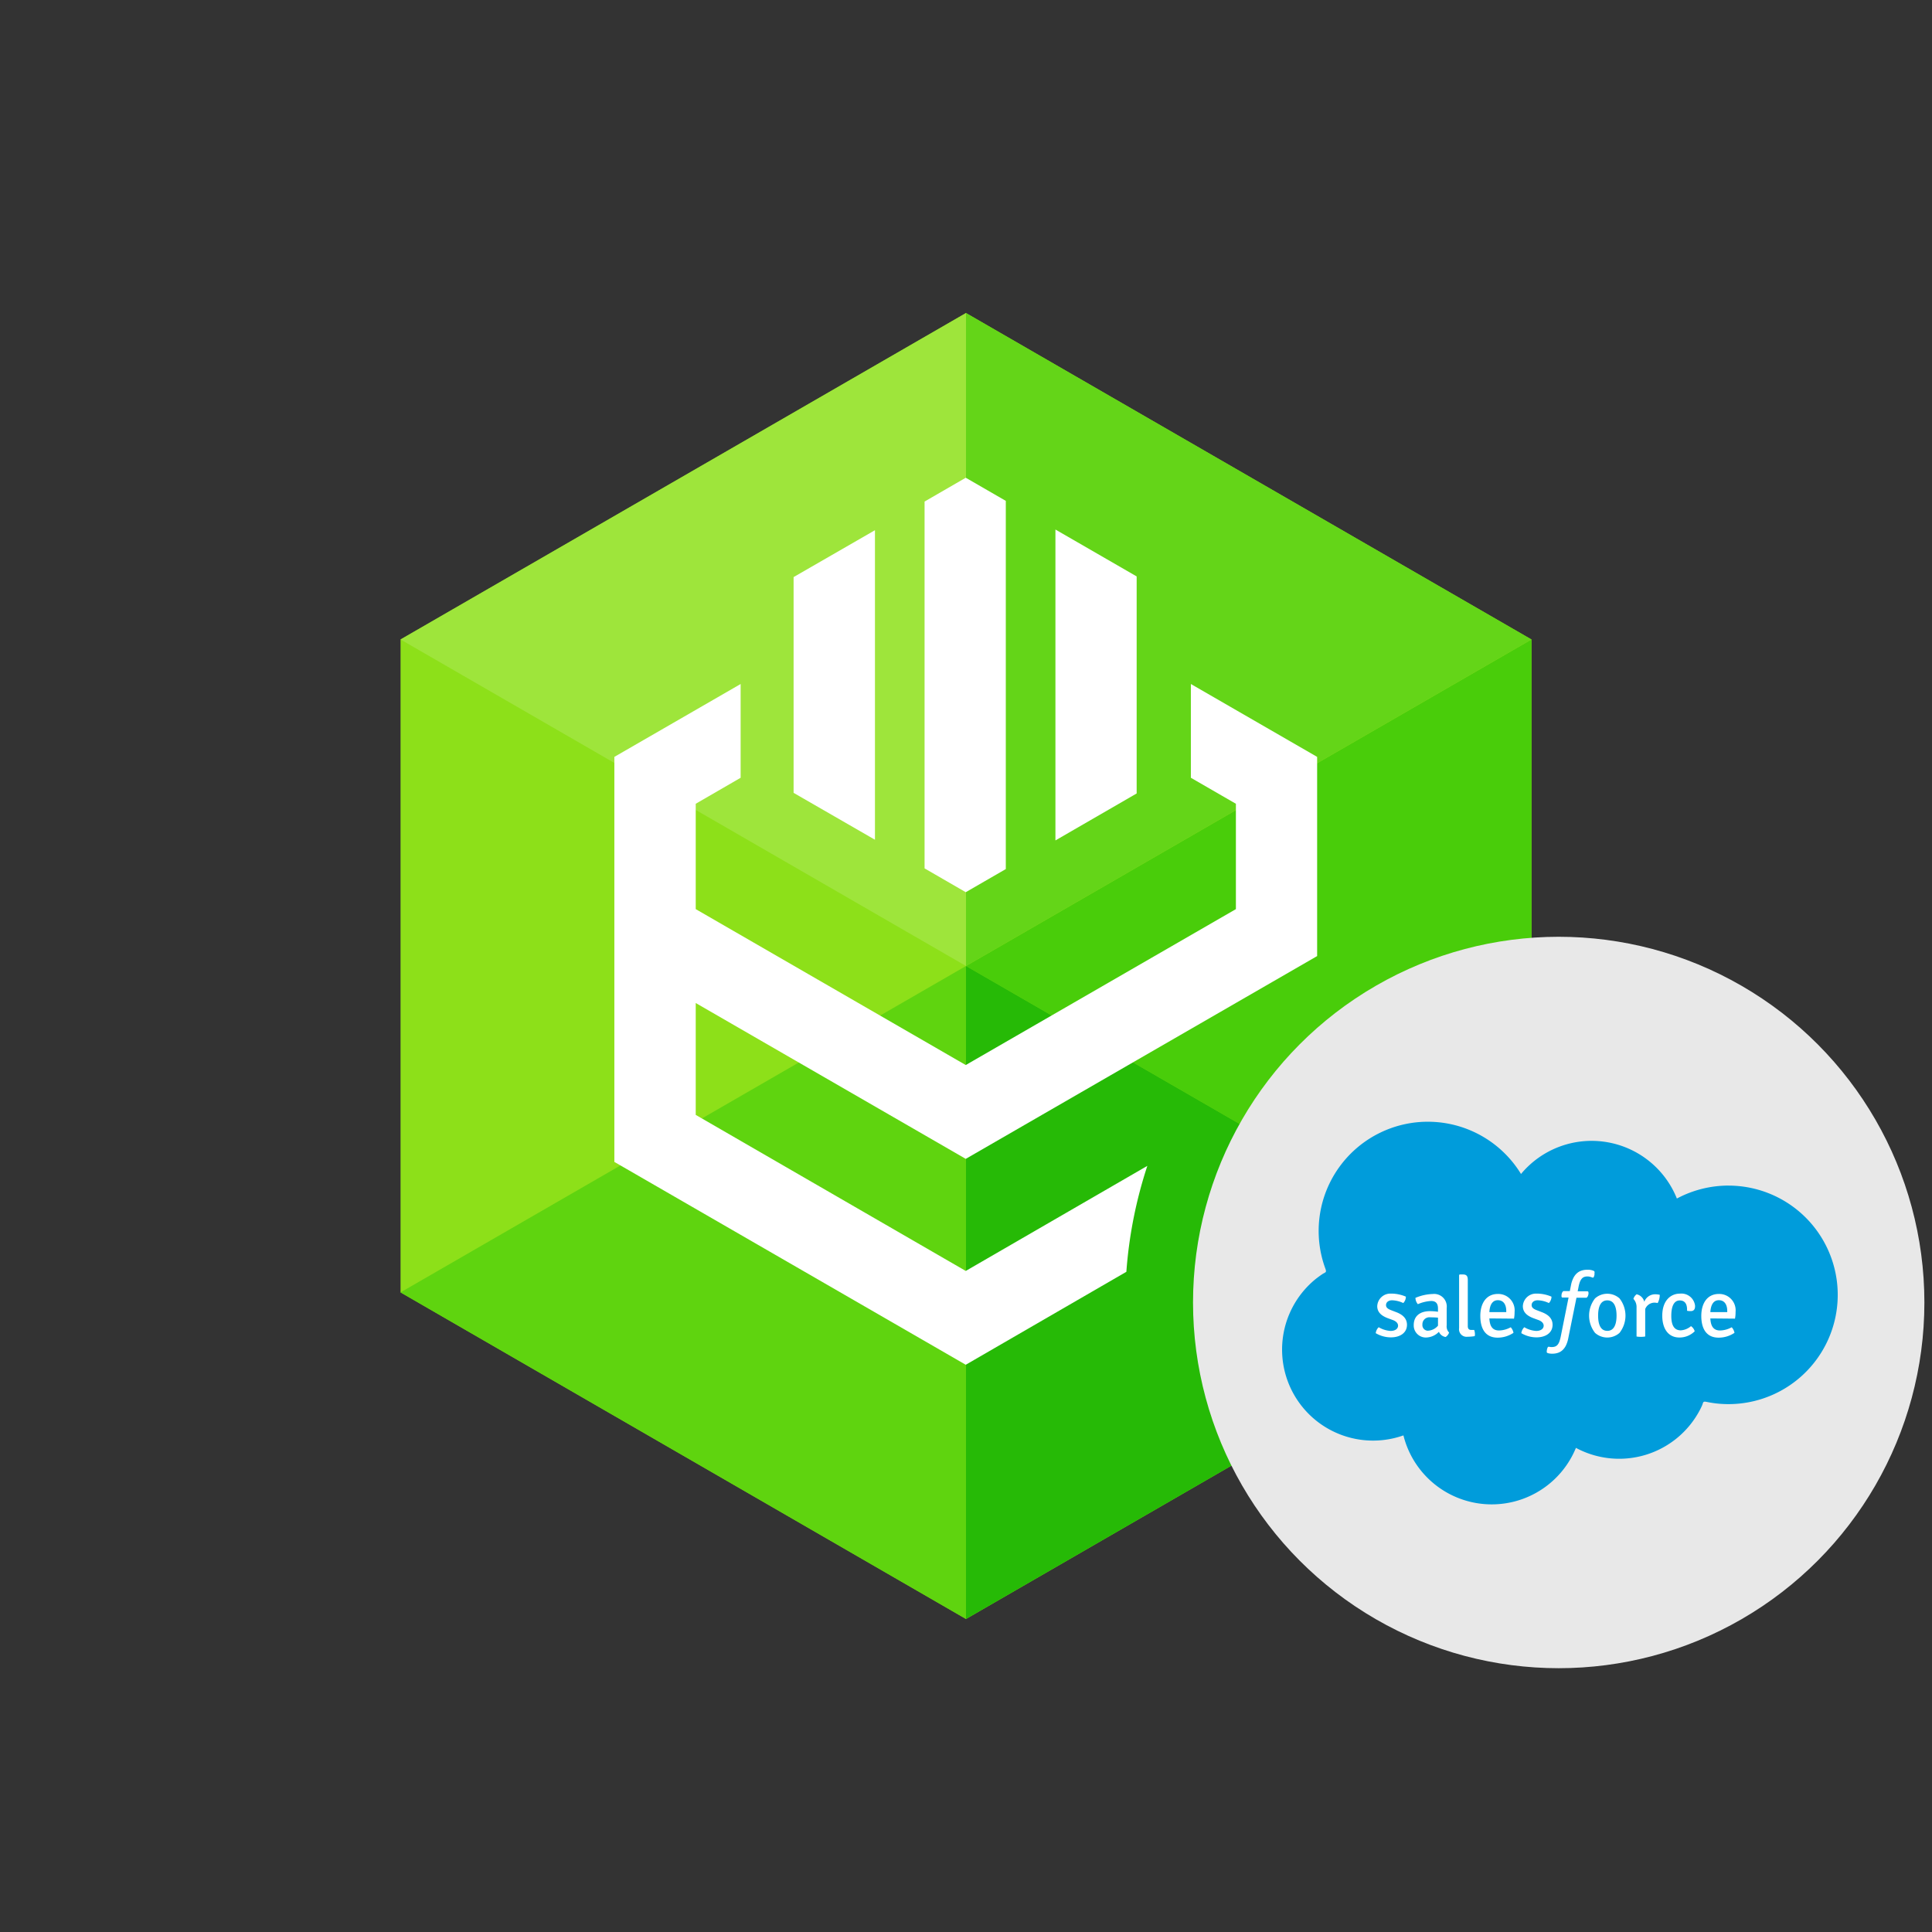 <svg xmlns="http://www.w3.org/2000/svg" viewBox="0 0 246 246"><rect x="0" y="0" width="246" height="246" fill="#333333" stroke="none"/><title>ODBC_Salesforce</title><rect width="246" height="246" fill="#fff" opacity="0"/><polyline points="195 81.425 195 164.559 152.47 189.117 123 206.142 51 164.559 51 81.425 123 39.859 195 81.425" fill="#8de019"/><polyline points="123 39.859 51 81.425 123 123 123 39.859" fill="#9ee53b"/><polyline points="123 123 51 164.559 123 206.142 123 123" fill="#5fd40f"/><polyline points="195 81.425 152.47 105.982 123 123 195 164.559 195 81.425" fill="#49cd0a"/><polyline points="123 39.859 123 123 152.47 105.982 195 81.425 123 39.859" fill="#64d518"/><polyline points="123 123 123 123 123 206.142 195 164.559 123 123" fill="#26ba06"/><path d="M151.633,87.094V99.033l5.733,3.31v13.415l-34.397,19.852L88.587,115.758v-13.415l5.718-3.31V87.094L78.226,96.373v51.572l44.743,25.829,20.45-11.837a56.132,56.132,0,0,1,2.671-13.488l-23.121,13.378L88.587,141.958V127.714l34.382,19.844L167.71,121.736V96.373Z" fill="#fff"/><polygon points="128.068 110.658 128.068 63.776 122.969 60.83 117.725 63.862 117.725 110.57 122.969 113.603 128.068 110.658" fill="#fff"/><polygon points="101.048 100.953 111.408 106.923 111.408 67.511 101.048 73.48 101.048 100.953" fill="#fff"/><polygon points="144.73 73.395 134.387 67.425 134.387 107.01 144.73 101.031 144.73 73.395" fill="#fff"/><ellipse cx="198.469" cy="165.845" rx="46.562" ry="46.566" fill="#e8e8e8"/><path d="M220.09,150.959a13.935,13.935,0,0,0-6.574,1.65,11.695,11.695,0,0,0-19.847-3.127,13.903,13.903,0,0,0-24.912,12.047c.198.542,0,.443-.427.735-.277.191-.548.391-.804.589a11.586,11.586,0,0,0,11.171,19.914,11.587,11.587,0,0,0,21.965,1.589,11.609,11.609,0,0,0,15.724-4.715h0c.11-.197.214-.406.313-.628.209-.454.076-.619.633-.506q.59.12,1.164.188A13.912,13.912,0,1,0,220.09,150.962Z" fill="#009cdb"/><path d="M175.548,168.994a3.38,3.38,0,0,0,1.503.473c.589,0,.955-.267.964-.663,0-.308-.236-.569-.676-.728l-.614-.225c-.75-.279-1.362-.719-1.362-1.536a1.673,1.673,0,0,1,1.739-1.601h.148a4.803,4.803,0,0,1,1.76.388,1.176,1.176,0,0,1-.332.815,3.518,3.518,0,0,0-1.425-.353c-.471,0-.771.258-.771.614,0,.306.214.482.663.654l.643.246c.792.306,1.361.783,1.361,1.61,0,.998-.848,1.597-2.049,1.597a3.796,3.796,0,0,1-1.929-.534A1.267,1.267,0,0,1,175.548,168.994Z" fill="#fff"/><path d="M184.073,170.239a1.105,1.105,0,0,1-.857-.663,2.343,2.343,0,0,1-1.619.728,1.537,1.537,0,0,1-1.588-1.482v-.095c0-1.228.891-1.779,2.058-1.779a7.237,7.237,0,0,1,1.03.077v-.418c0-.676-.308-.955-.88-.955a4.946,4.946,0,0,0-1.683.408,1.294,1.294,0,0,1-.308-.804,6.075,6.075,0,0,1,2.219-.492,1.603,1.603,0,0,1,1.763,1.427,1.562,1.562,0,0,1-.002.365v2.197a1.115,1.115,0,0,0,.306.922A1.118,1.118,0,0,1,184.073,170.239Zm-.974-1.444v-1.018c-.306-.031-.663-.042-.964-.042a.891.891,0,0,0-1.012.751.857.857,0,0,0-.008.171.709.709,0,0,0,.631.779h.087A1.772,1.772,0,0,0,183.099,168.795Z" fill="#fff"/><path d="M187.708,169.338a1.745,1.745,0,0,1,.095.556.926.926,0,0,1-.031.237,6.076,6.076,0,0,1-.922.076.961.961,0,0,1-1.068-.842,1.002,1.002,0,0,1,.005-.261v-6.762l.074-.065h.418c.46,0,.614.215.614.707v5.872c0,.306.129.482.418.482Z" fill="#fff"/><path d="M189.641,167.873c.042.891.33,1.536,1.228,1.536A3.224,3.224,0,0,0,192.358,169a1.43,1.43,0,0,1,.353.708,3.612,3.612,0,0,1-2.015.614c-1.693,0-2.209-1.331-2.209-2.765,0-1.598.75-2.799,2.24-2.799a2.083,2.083,0,0,1,2.133,2.032,2.006,2.006,0,0,1-.01.263,4.221,4.221,0,0,1-.074.848Zm0-.804h2.15v-.141c0-.75-.308-1.374-1.072-1.374-.673,0-1.027.569-1.078,1.512Z" fill="#fff"/><path d="M194.088,168.994a3.38,3.38,0,0,0,1.503.473c.589,0,.955-.267.964-.663,0-.308-.236-.569-.676-.728l-.614-.225c-.75-.279-1.361-.719-1.361-1.536a1.671,1.671,0,0,1,1.739-1.601h.147a4.804,4.804,0,0,1,1.76.388,1.177,1.177,0,0,1-.332.815,3.519,3.519,0,0,0-1.425-.353c-.471,0-.771.258-.771.614,0,.306.215.482.664.654l.641.246c.792.306,1.361.783,1.361,1.61,0,.998-.848,1.597-2.049,1.597a3.796,3.796,0,0,1-1.929-.534A1.267,1.267,0,0,1,194.088,168.994Z" fill="#fff"/><path d="M203.025,162.1v.187a1.042,1.042,0,0,1-.027.132,1.004,1.004,0,0,1-.043.13.339.339,0,0,1-.055.095.087.087,0,0,1-.068.038.325.325,0,0,1-.104-.025l-.147-.052a2.061,2.061,0,0,0-.201-.052,1.197,1.197,0,0,0-.255-.024,1.13,1.13,0,0,0-.446.08.793.793,0,0,0-.306.246,1.438,1.438,0,0,0-.225.42,3.99,3.99,0,0,0-.156.599l-.105.543h1.228a.136.136,0,0,1,.105.046.228.228,0,0,1,.04.148.937.937,0,0,1,0,.138.548.548,0,0,1-.031.141.898.898,0,0,1-.045.132.707.707,0,0,1-.062.11.302.302,0,0,1-.077.08.144.144,0,0,1-.085.031H200.73l-1.042,5.149a3.825,3.825,0,0,1-.276.879,2.063,2.063,0,0,1-.431.614,1.592,1.592,0,0,1-.587.362,2.229,2.229,0,0,1-.749.117,1.887,1.887,0,0,1-.446-.043.608.608,0,0,1-.215-.08.185.185,0,0,1-.036-.067.275.275,0,0,1,0-.096v-.083l.021-.12a.587.587,0,0,1,.031-.132,1.042,1.042,0,0,1,.043-.129.35.35,0,0,1,.056-.096.092.092,0,0,1,.071-.036h.082l.087.018.107.018a.933.933,0,0,0,.16,0,1.117,1.117,0,0,0,.44-.08.789.789,0,0,0,.308-.245,1.439,1.439,0,0,0,.218-.422,4.928,4.928,0,0,0,.161-.614l.991-4.943h-.774a.117.117,0,0,1-.092-.04.241.241,0,0,1-.034-.148v-.116a1.17,1.17,0,0,1,.022-.141.947.947,0,0,1,.04-.138.604.604,0,0,1,.062-.121.417.417,0,0,1,.077-.085.144.144,0,0,1,.098-.034h.761l.15-.755a3.503,3.503,0,0,1,.28-.866,2.106,2.106,0,0,1,.436-.615,1.665,1.665,0,0,1,.593-.359,2.211,2.211,0,0,1,.741-.116,2.322,2.322,0,0,1,.279,0,2.64,2.64,0,0,1,.268.042,1.588,1.588,0,0,1,.218.065.381.381,0,0,1,.13.071.192.192,0,0,1,.055.087A.362.362,0,0,1,203.025,162.1Z" fill="#fff"/><path d="M206.209,169.717a2.345,2.345,0,0,1-3.11,0,3.556,3.556,0,0,1,0-4.397,2.347,2.347,0,0,1,3.11,0,3.556,3.556,0,0,1,0,4.397Zm-1.555-.259c.922,0,1.18-.944,1.18-1.942s-.259-1.942-1.18-1.942-1.167.956-1.167,1.942.245,1.939,1.167,1.939Z" fill="#fff"/><path d="M208.386,164.801a1.272,1.272,0,0,1,.978.955,1.474,1.474,0,0,1,1.404-.955,2.574,2.574,0,0,1,.567.065,2.158,2.158,0,0,1-.267,1.051,1.91,1.91,0,0,0-.44-.052,1.277,1.277,0,0,0-1.145.814v3.496a2.837,2.837,0,0,1-.547.043,2.747,2.747,0,0,1-.556-.043v-3.686a1.51,1.51,0,0,0-.397-1.103A1.139,1.139,0,0,1,208.386,164.801Z" fill="#fff"/><path d="M213.876,165.584c-.676,0-1.072.655-1.072,1.963s.44,1.844,1.21,1.844a2.2,2.2,0,0,0,1.297-.534,1.175,1.175,0,0,1,.474.654,2.741,2.741,0,0,1-1.942.793c-1.536,0-2.188-1.275-2.188-2.766,0-1.985,1.115-2.82,2.24-2.82a1.751,1.751,0,0,1,1.935,1.536v.074c0,.375-.16.614-.559.614a2.024,2.024,0,0,1-.46-.043C214.841,166.217,214.66,165.584,213.876,165.584Z" fill="#fff"/><path d="M217.778,167.873c.043.891.332,1.536,1.23,1.536A3.224,3.224,0,0,0,220.497,169a1.441,1.441,0,0,1,.354.708,3.618,3.618,0,0,1-2.016.614c-1.693,0-2.21-1.331-2.21-2.765,0-1.598.75-2.799,2.24-2.799a2.084,2.084,0,0,1,2.133,2.032,2.047,2.047,0,0,1-.01.263,4.23,4.23,0,0,1-.074.848Zm0-.804h2.151v-.141c0-.75-.308-1.374-1.072-1.374-.67,0-1.023.569-1.079,1.512Z" fill="#fff"/></svg>